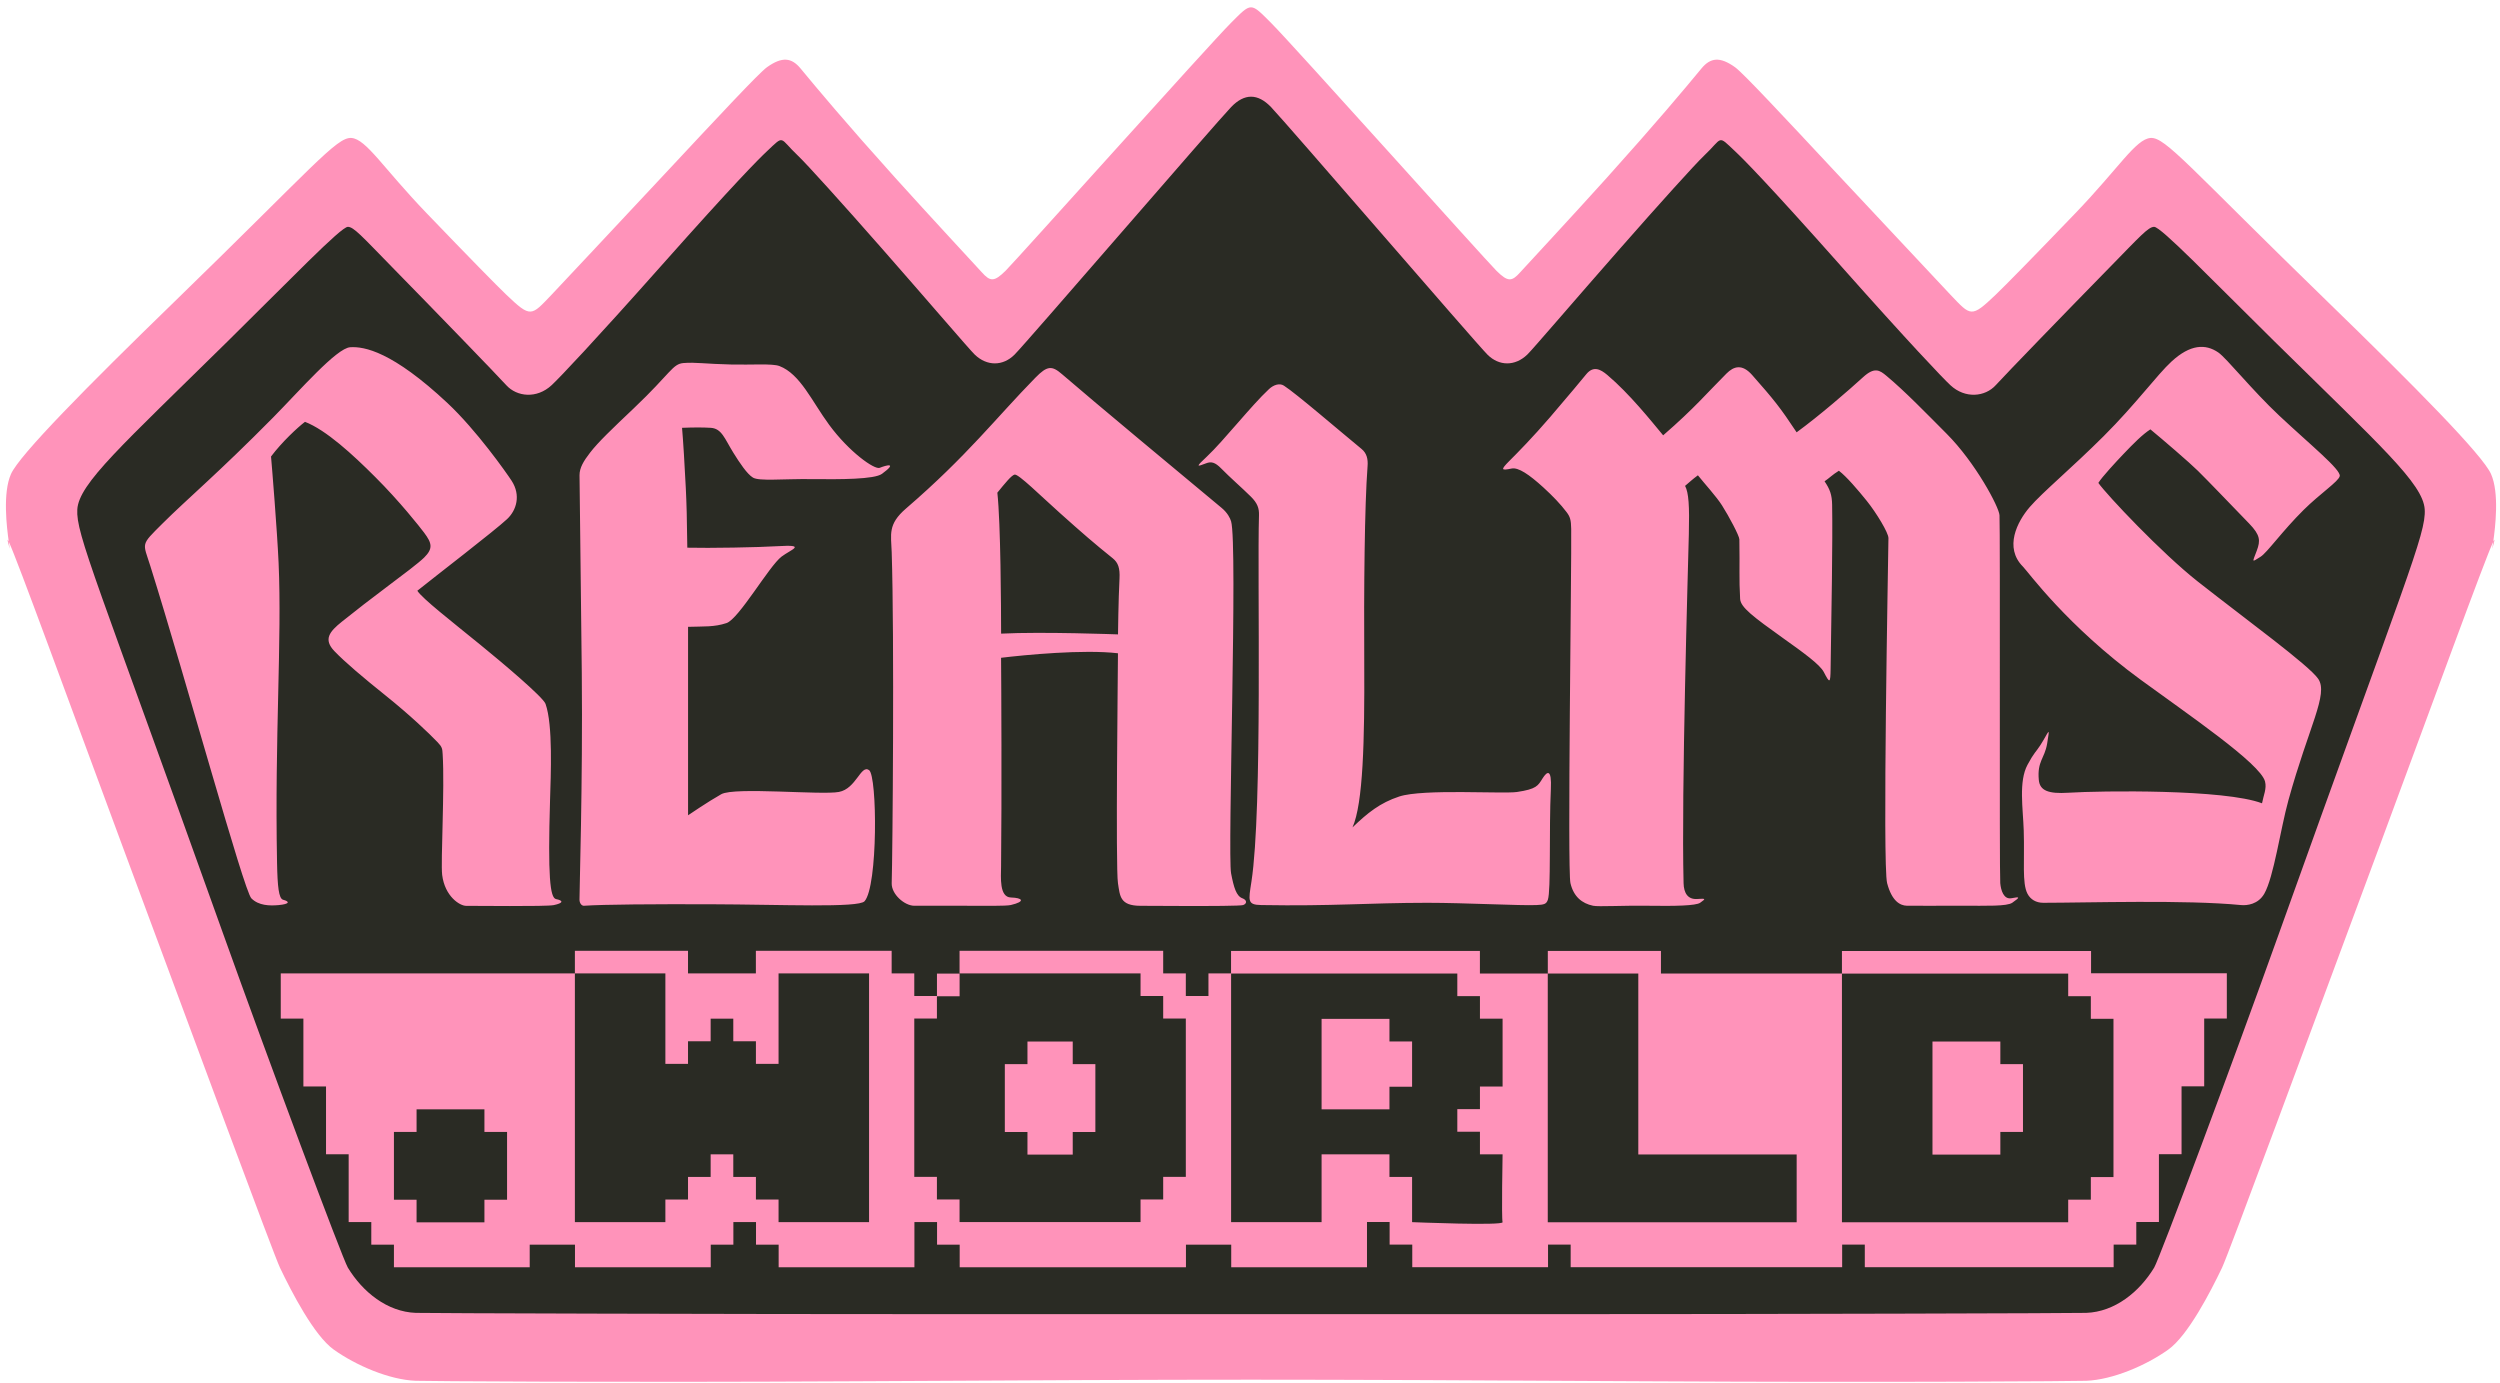 <svg width="320" height="177" viewBox="0 0 320 177" fill="none" xmlns="http://www.w3.org/2000/svg">
<path fill-rule="evenodd" clip-rule="evenodd" d="M276.314 23.245L256.032 43.519H250.238L224.162 14.557H218.367L195.188 40.621L163.318 8.767H157.523L125.652 40.621L102.474 14.557H96.679L70.603 43.519H64.808L44.527 23.245L6.862 60.895V72.481L38.733 165.156L50.322 170.946L59.014 173.844H261.827L270.519 170.946L282.108 165.156L313.979 72.481V60.895L276.314 23.245Z" fill="#2A2B24"/>
<path fill-rule="evenodd" clip-rule="evenodd" d="M318.851 60.674C317.765 58.235 309.203 49.564 297.914 38.601C280.247 21.44 277.174 17.523 275.278 17.659C273.377 17.795 271.209 21.508 265.658 27.281C260.158 33.003 256.7 36.529 255.449 37.723C252.286 40.74 252.275 40.463 249.655 37.723C248.908 36.942 241.11 28.617 235.1 22.187C228.264 14.869 223.12 9.345 222.085 8.603C220.144 7.216 218.939 7.369 217.784 8.767C215.577 11.439 212.057 15.655 205.674 22.753C201.34 27.57 195.047 34.339 194.606 34.831C193.519 36.054 193.021 36.133 191.527 34.639C190.033 33.145 165.445 5.683 162.735 2.972C160.024 0.26 160.234 0.26 157.523 2.972C154.812 5.683 130.225 33.145 128.731 34.639C127.237 36.127 126.739 36.048 125.652 34.831C125.217 34.339 118.918 27.57 114.584 22.753C108.2 15.655 104.681 11.439 102.474 8.767C101.319 7.369 100.12 7.216 98.173 8.603C97.137 9.345 91.993 14.869 85.158 22.187C79.148 28.622 71.35 36.942 70.603 37.723C67.983 40.463 67.972 40.74 64.808 37.723C63.558 36.529 60.1 33.003 54.6 27.281C49.048 21.508 46.876 17.795 44.98 17.659C43.084 17.523 40.011 21.44 22.344 38.601C11.055 49.564 2.493 58.235 1.407 60.674C0.326 63.108 0.863 67.5 1.124 69.34C2.204 71.621 8.831 89.851 15.65 108.234C24.812 132.928 35.037 160.594 35.835 162.264C37.329 165.382 40.198 170.946 42.716 172.746C45.563 174.778 49.829 176.612 53.219 176.742C54.34 176.787 78.033 176.974 109.293 176.804C157.778 176.532 162.48 176.532 210.965 176.804C242.225 176.979 265.918 176.787 267.039 176.742C270.428 176.606 274.695 174.778 277.542 172.746C280.06 170.946 282.929 165.382 284.423 162.264C285.221 160.594 295.446 132.928 304.608 108.234C311.427 89.851 318.053 71.621 319.134 69.34C319.395 67.5 319.932 63.108 318.851 60.674ZM291.689 119.537C285.911 135.685 276.416 161.132 275.731 162.258C273.835 165.377 270.7 167.912 267.039 168.048C265.828 168.093 228.519 168.212 197.186 168.212H123.072C91.739 168.212 54.43 168.093 53.219 168.048C49.558 167.912 46.423 165.377 44.527 162.258C43.842 161.132 34.347 135.685 28.569 119.537C12.3 74.049 9.697 68.332 9.895 65.202C10.104 61.885 15.61 57.018 29.135 43.694C37.137 35.81 43.644 29.035 44.527 29.035C45.274 29.035 46.338 30.252 50.073 34.073C55.816 39.936 63.45 47.821 64.808 49.309C66.166 50.798 68.702 51.069 70.603 49.309C71.593 48.392 75.985 43.768 84.592 34.073C94.082 23.387 97.07 20.393 98.173 19.357C100.476 17.189 99.695 17.619 102.134 19.923C103.255 20.981 107.906 26.137 112.886 31.809C118.743 38.476 124.096 44.747 124.77 45.392C126.337 46.892 128.369 46.881 129.863 45.392C131.356 43.904 155.593 15.774 157.591 13.697C159.289 11.937 160.986 11.937 162.684 13.697C164.681 15.774 188.901 43.904 190.395 45.392C191.889 46.881 193.921 46.892 195.488 45.392C196.162 44.747 201.515 38.476 207.372 31.809C212.352 26.137 217.003 20.981 218.124 19.923C220.563 17.619 219.782 17.189 222.085 19.357C223.188 20.393 226.176 23.387 235.666 34.073C244.273 43.768 248.665 48.392 249.655 49.309C251.551 51.069 254.091 50.798 255.449 49.309C256.808 47.821 264.441 39.936 270.185 34.073C273.92 30.258 274.984 29.035 275.731 29.035C276.614 29.035 283.121 35.81 291.123 43.694C304.648 57.018 310.154 61.885 310.363 65.202C310.561 68.332 307.958 74.049 291.689 119.537ZM1.067 69.583C1.322 70.545 1.259 70.268 1.124 69.334C0.948 68.96 0.92 69.017 1.067 69.583ZM319.134 69.34C319.004 70.268 318.942 70.545 319.191 69.589C319.338 69.017 319.31 68.96 319.134 69.34Z" fill="#FF93BA"/>
<path fill-rule="evenodd" clip-rule="evenodd" d="M122.829 124.625H119.931V127.518H122.829V124.625ZM267.627 121.728H235.768V124.62H264.73V127.512H267.627V130.404H270.525V150.667H267.627V153.559H264.73V156.451H235.768V124.608H212.601V121.716H198.12V124.608H209.703V147.769H229.973V156.451H198.114V124.608H189.428V121.716H157.574V124.608H186.536V127.501H189.433V130.393H192.331V139.075H189.433V141.967H186.536V144.86H189.433V147.752H192.331C192.331 147.752 192.178 155.947 192.331 156.434C192.483 156.921 180.747 156.434 180.747 156.434V150.644H177.85V147.752H169.163V156.434H157.58V124.591H154.682V127.484H151.785V124.591H148.888V121.699H122.823V124.591H145.99V127.484H148.888V130.376H151.785V150.638H148.888V153.531H145.99V156.423H122.823V153.531H119.926V150.638H117.028V130.376H119.926V127.484H117.028V124.591H114.131V121.699H96.752V124.591H88.066V121.699H73.585V124.591H85.169V136.172H88.066V133.279H90.963V130.387H93.861V133.279H96.758V136.172H99.656V124.591H111.239V156.434H99.656V153.542H96.758V150.65H93.861V147.757H90.963V150.65H88.066V153.542H85.169V156.434H73.585V124.591H35.937V130.382H38.834V139.064H41.731V147.746H44.629V156.428H47.526V159.321H50.423V162.213H67.802V159.321H73.597V162.213H90.975V159.321H93.872V156.428H96.769V159.321H99.667V162.213H117.045V156.423H119.943V159.315H122.84V162.207H151.802V159.315H157.597V162.207H174.975V156.417H177.872V159.309H180.77V162.201H198.148V159.309H201.045V162.201H235.796V159.309H238.694V162.201H270.547V159.309H273.445V156.417H276.342V147.735H279.239V139.052H282.137V130.37H285.034V124.58H267.656V121.728H267.627ZM64.904 153.57H62.007V156.462H53.321V153.57H50.423V144.888H53.321V141.996H62.007V144.888H64.904V153.57ZM131.515 147.786H137.31V144.893H140.207V136.211H137.31V133.319H131.515V136.211H128.618V144.893H131.515V147.786ZM177.85 139.098H180.747V133.308H177.85V130.415H169.163V141.996H177.85V139.098ZM256.044 144.888H258.941V136.206H256.044V133.313H247.357V147.786H256.044V144.888ZM74.174 115.168C74.185 115.649 74.479 115.96 74.751 115.937C77.235 115.762 83.828 115.722 90.969 115.745C100.069 115.773 109.887 116.226 110.662 115.36C112.377 113.436 112.303 99.314 111.239 98.573C110.181 97.831 109.604 100.95 107.38 101.369C105.15 101.793 94.019 100.707 92.322 101.658C90.624 102.614 88.072 104.357 88.072 104.357C88.072 104.357 88.072 82.352 88.072 80.235C90.109 80.167 91.405 80.28 92.995 79.754C94.585 79.222 98.45 72.441 100.046 71.241C101.268 70.324 103.356 69.679 99.559 69.911C97.086 70.064 90.788 70.177 87.976 70.104C87.925 66.074 87.885 64.619 87.783 62.48C87.653 59.797 87.438 56.26 87.302 54.76C88.762 54.703 89.956 54.697 90.969 54.76C92.39 54.844 92.752 56.152 93.867 57.946C94.67 59.237 95.626 60.68 96.379 61.133C97.183 61.614 100.154 61.285 103.815 61.325C107.623 61.37 111.924 61.359 112.892 60.652C114.946 59.146 113.469 59.531 112.603 59.882C111.935 60.148 108.687 57.85 106.135 54.38C103.928 51.386 102.44 47.871 99.763 46.853C98.858 46.508 96.158 46.717 93.68 46.66C90.217 46.581 89.045 46.343 87.5 46.468C86.069 46.581 85.899 47.724 81.129 52.258C78.339 54.907 76.562 56.593 75.515 57.958C74.706 59.01 74.174 59.87 74.179 60.844C74.191 63.046 74.326 72.107 74.468 86.127C74.604 100.271 74.157 114.307 74.174 115.168ZM114.137 113.045C114.091 114.466 115.789 115.937 117.034 115.937C117.685 115.937 120.429 115.932 123.31 115.937C126.031 115.943 128.77 115.988 129.393 115.841C131.323 115.383 130.875 114.919 129.393 114.879C127.899 114.839 128.12 112.304 128.137 110.923C128.238 102.218 128.165 86.902 128.137 84.197C131.181 83.829 138.679 83.099 143.099 83.619C143.099 85.385 142.782 111.076 143.099 113.051C143.359 114.675 143.331 115.943 145.996 115.943C146.867 115.943 149.069 115.96 151.434 115.966C154.954 115.977 158.819 115.96 159.124 115.847C159.673 115.643 159.588 115.185 159.028 114.981C158.259 114.704 157.93 113.623 157.58 111.794C157.11 109.344 158.445 69.617 157.58 66.73C157.461 66.328 157.127 65.644 156.38 65.021C151.689 61.121 139.681 51.137 135.957 47.911C134.644 46.773 134.056 46.785 132.522 48.353C127.542 53.429 123.813 58.337 115.97 65.089C113.605 67.126 114.063 68.394 114.137 70.687C114.487 81.435 114.25 109.451 114.137 113.045ZM129.874 60.748C130.366 60.646 133.196 63.459 135.668 65.666C138.56 68.253 140.031 69.532 142.425 71.456C143.132 72.022 143.365 72.735 143.297 74.06C143.155 76.76 143.104 81.203 143.104 81.203C143.104 81.203 133.411 80.835 128.142 81.106C128.137 77.71 128.091 67.013 127.661 63.063C128.674 61.818 129.478 60.827 129.874 60.748ZM154.394 59.299C155.016 59.061 155.514 59.14 156.323 59.972C157.41 61.087 158.932 62.406 160.086 63.544C160.964 64.404 161.179 65.072 161.15 65.955C160.913 73.641 161.626 103.469 160.183 112.853C159.803 115.309 159.639 115.813 161.439 115.847C170.578 116.005 175.133 115.564 182.677 115.558C187.6 115.558 194.679 115.943 196.677 115.847C197.661 115.802 197.933 115.722 198.125 115.173C198.538 113.996 198.261 106.208 198.51 100.99C198.635 98.358 198.035 98.703 197.446 99.637C196.863 100.571 196.682 101.007 194.164 101.375C192.382 101.635 182.15 100.95 179.106 101.952C176.644 102.761 175.048 104.052 173.119 105.908C174.483 102.869 174.675 94.719 174.624 85.057C174.567 75.277 174.664 64.721 175.048 59.684C175.122 58.761 174.947 58.014 174.279 57.465C171.444 55.139 165.904 50.362 164.336 49.36C163.77 48.998 162.995 49.275 162.429 49.807C160.143 51.935 156.629 56.424 154.49 58.433C153.036 59.797 153.12 59.786 154.394 59.299ZM193.491 59.972C194.351 59.797 195.732 60.736 197.542 62.383C198.736 63.47 199.772 64.551 200.536 65.57C200.972 66.153 201.096 66.555 201.113 67.692C201.181 71.875 200.609 111.313 201.017 113.045C201.424 114.772 202.488 115.637 203.914 115.937C204.605 116.085 207.734 115.887 210.96 115.937C214.406 115.988 217.077 115.937 217.62 115.553C218.367 115.021 218.373 114.998 217.235 115.071C216.024 115.151 215.526 114.285 215.498 113.045C215.204 101.352 216.064 72.866 216.171 68.366C216.262 64.766 216.154 63.057 215.69 62.191C216.222 61.744 216.613 61.37 217.331 60.838C218.225 61.959 219.702 63.561 220.421 64.698C221.298 66.079 222.634 68.581 222.639 69.04C222.702 72.775 222.583 73.964 222.736 76.663C222.798 77.733 224.377 78.927 228.236 81.684C230.828 83.529 232.95 85.057 233.448 86.025C234.217 87.513 234.291 87.502 234.319 85.544C234.421 78.458 234.597 69.39 234.512 64.602C234.489 63.346 234.24 62.633 233.544 61.608C234.189 61.167 234.54 60.77 235.377 60.255C236.356 60.997 237.805 62.7 238.948 64.115C240.182 65.649 241.727 68.207 241.721 68.875C241.687 71.83 240.946 110.702 241.551 113.04C242.163 115.377 243.238 115.909 244.064 115.932C244.89 115.954 248.144 115.932 251.205 115.932C254.267 115.932 256.892 116.028 257.577 115.547C258.618 114.817 258.562 114.76 257.481 114.97C256.462 115.168 256.112 113.94 256.032 113.04C255.913 111.721 256.038 67.834 255.936 65.949C255.88 64.902 252.863 59.225 249.18 55.529C246.627 52.971 243.826 50.068 241.455 48.098C240.601 47.39 239.95 46.926 238.462 48.29C236.656 49.943 232.859 53.231 229.968 55.337C227.857 52.145 227.076 51.177 224.275 48.002C222.99 46.547 221.926 46.875 220.993 47.809C218.486 50.311 216.913 52.23 212.884 55.722C211.333 53.86 208.566 50.385 205.742 48.002C204.854 47.255 203.954 46.785 203.037 47.906C202.534 48.517 200.774 50.651 198.403 53.407C196.201 55.965 194.294 57.907 193.191 59.005C192.019 60.182 192.178 60.238 193.491 59.972ZM289.352 71.264C290.178 70.754 292.125 67.987 294.852 65.281C296.991 63.165 299.345 61.619 299.487 60.94C299.656 60.114 295.763 56.967 291.762 53.22C288.265 49.943 284.989 45.828 283.942 45.115C282.289 43.983 280.348 44.074 277.955 46.275C276.116 47.962 273.405 51.703 269.268 55.829C265.171 59.916 261.459 62.989 259.807 64.902C258.205 66.759 256.502 70.087 258.935 72.526C259.62 73.211 264.566 80.099 273.993 86.998C279.969 91.374 289.329 97.73 289.923 100.027C290.161 100.944 289.731 101.788 289.538 102.823C284.762 101.001 268.957 101.205 264.73 101.471C262.212 101.629 261.091 101.21 260.967 99.829C260.746 97.424 261.703 97.118 262.031 95.2C262.449 92.704 262.257 93.683 261.159 95.392C260.622 96.235 260.367 96.309 259.518 97.899C258.375 100.039 258.941 103.418 259.037 106.293C259.162 110.238 258.805 113.028 259.518 114.398C259.903 115.134 260.616 115.558 261.544 115.558C267.271 115.553 279.743 115.156 286.833 115.847C287.62 115.926 289.046 115.756 289.827 114.398C291.038 112.298 291.898 106.118 292.917 102.433C295.525 92.97 298.072 88.849 296.731 86.891C295.525 85.136 287.66 79.425 281.333 74.45C276.681 70.788 269.659 63.334 268.589 61.812C269.042 61.059 270.892 59.072 271.775 58.144C273.099 56.752 274.259 55.592 275.25 54.958C276.778 56.214 280.331 59.27 281.333 60.267C282.878 61.8 284.881 63.906 287.897 67.019C289.323 68.496 289.352 69.192 288.865 70.494C288.271 72.062 288.192 71.983 289.352 71.264ZM36.237 115.168C35.682 115.021 35.518 113.487 35.462 110.425C35.15 94.305 36.101 81.95 35.66 72.039C35.473 67.862 34.811 59.757 34.692 58.433C36.067 56.599 38.104 54.697 39.038 53.995C41.737 55.037 45.144 58.172 48.013 61.042C51.159 64.178 53.74 67.449 54.288 68.185C55.29 69.526 55.46 70.211 54.288 71.371C53.621 72.034 51.504 73.63 49.75 74.943C47.402 76.703 45.58 78.118 43.763 79.573C42.167 80.852 41.369 81.842 42.795 83.336C44.148 84.751 46.513 86.749 49.36 89.03C52.438 91.498 54.894 93.835 56.02 95.013C56.62 95.641 56.614 95.85 56.66 96.541C56.937 100.95 56.394 110.328 56.597 111.993C56.943 114.749 58.867 115.966 59.687 115.949C60.666 115.932 69.879 116.062 70.886 115.853C72.153 115.587 72.103 115.264 71.174 115.083C70.399 114.93 70.116 112.174 70.405 102.444C70.501 99.173 70.79 92.811 69.828 90.094C69.516 89.223 64.293 84.819 61.526 82.567C57.678 79.431 54.096 76.652 53.417 75.616C55.715 73.771 63.365 67.891 64.904 66.447C66.11 65.321 66.698 63.397 65.482 61.529C64.82 60.51 60.977 55.054 57.276 51.59C50.231 44.996 46.626 44.328 44.821 44.447C43.073 44.566 38.444 49.903 34.975 53.424C27.947 60.544 23.878 63.94 20.782 67.03C17.953 69.855 18.281 69.385 19.238 72.436C23.787 86.913 31.212 114.019 32.174 114.987C33.107 115.926 34.505 115.954 35.648 115.853C37.091 115.722 37.12 115.4 36.237 115.168Z" fill="#FF93BA"/>
</svg>
